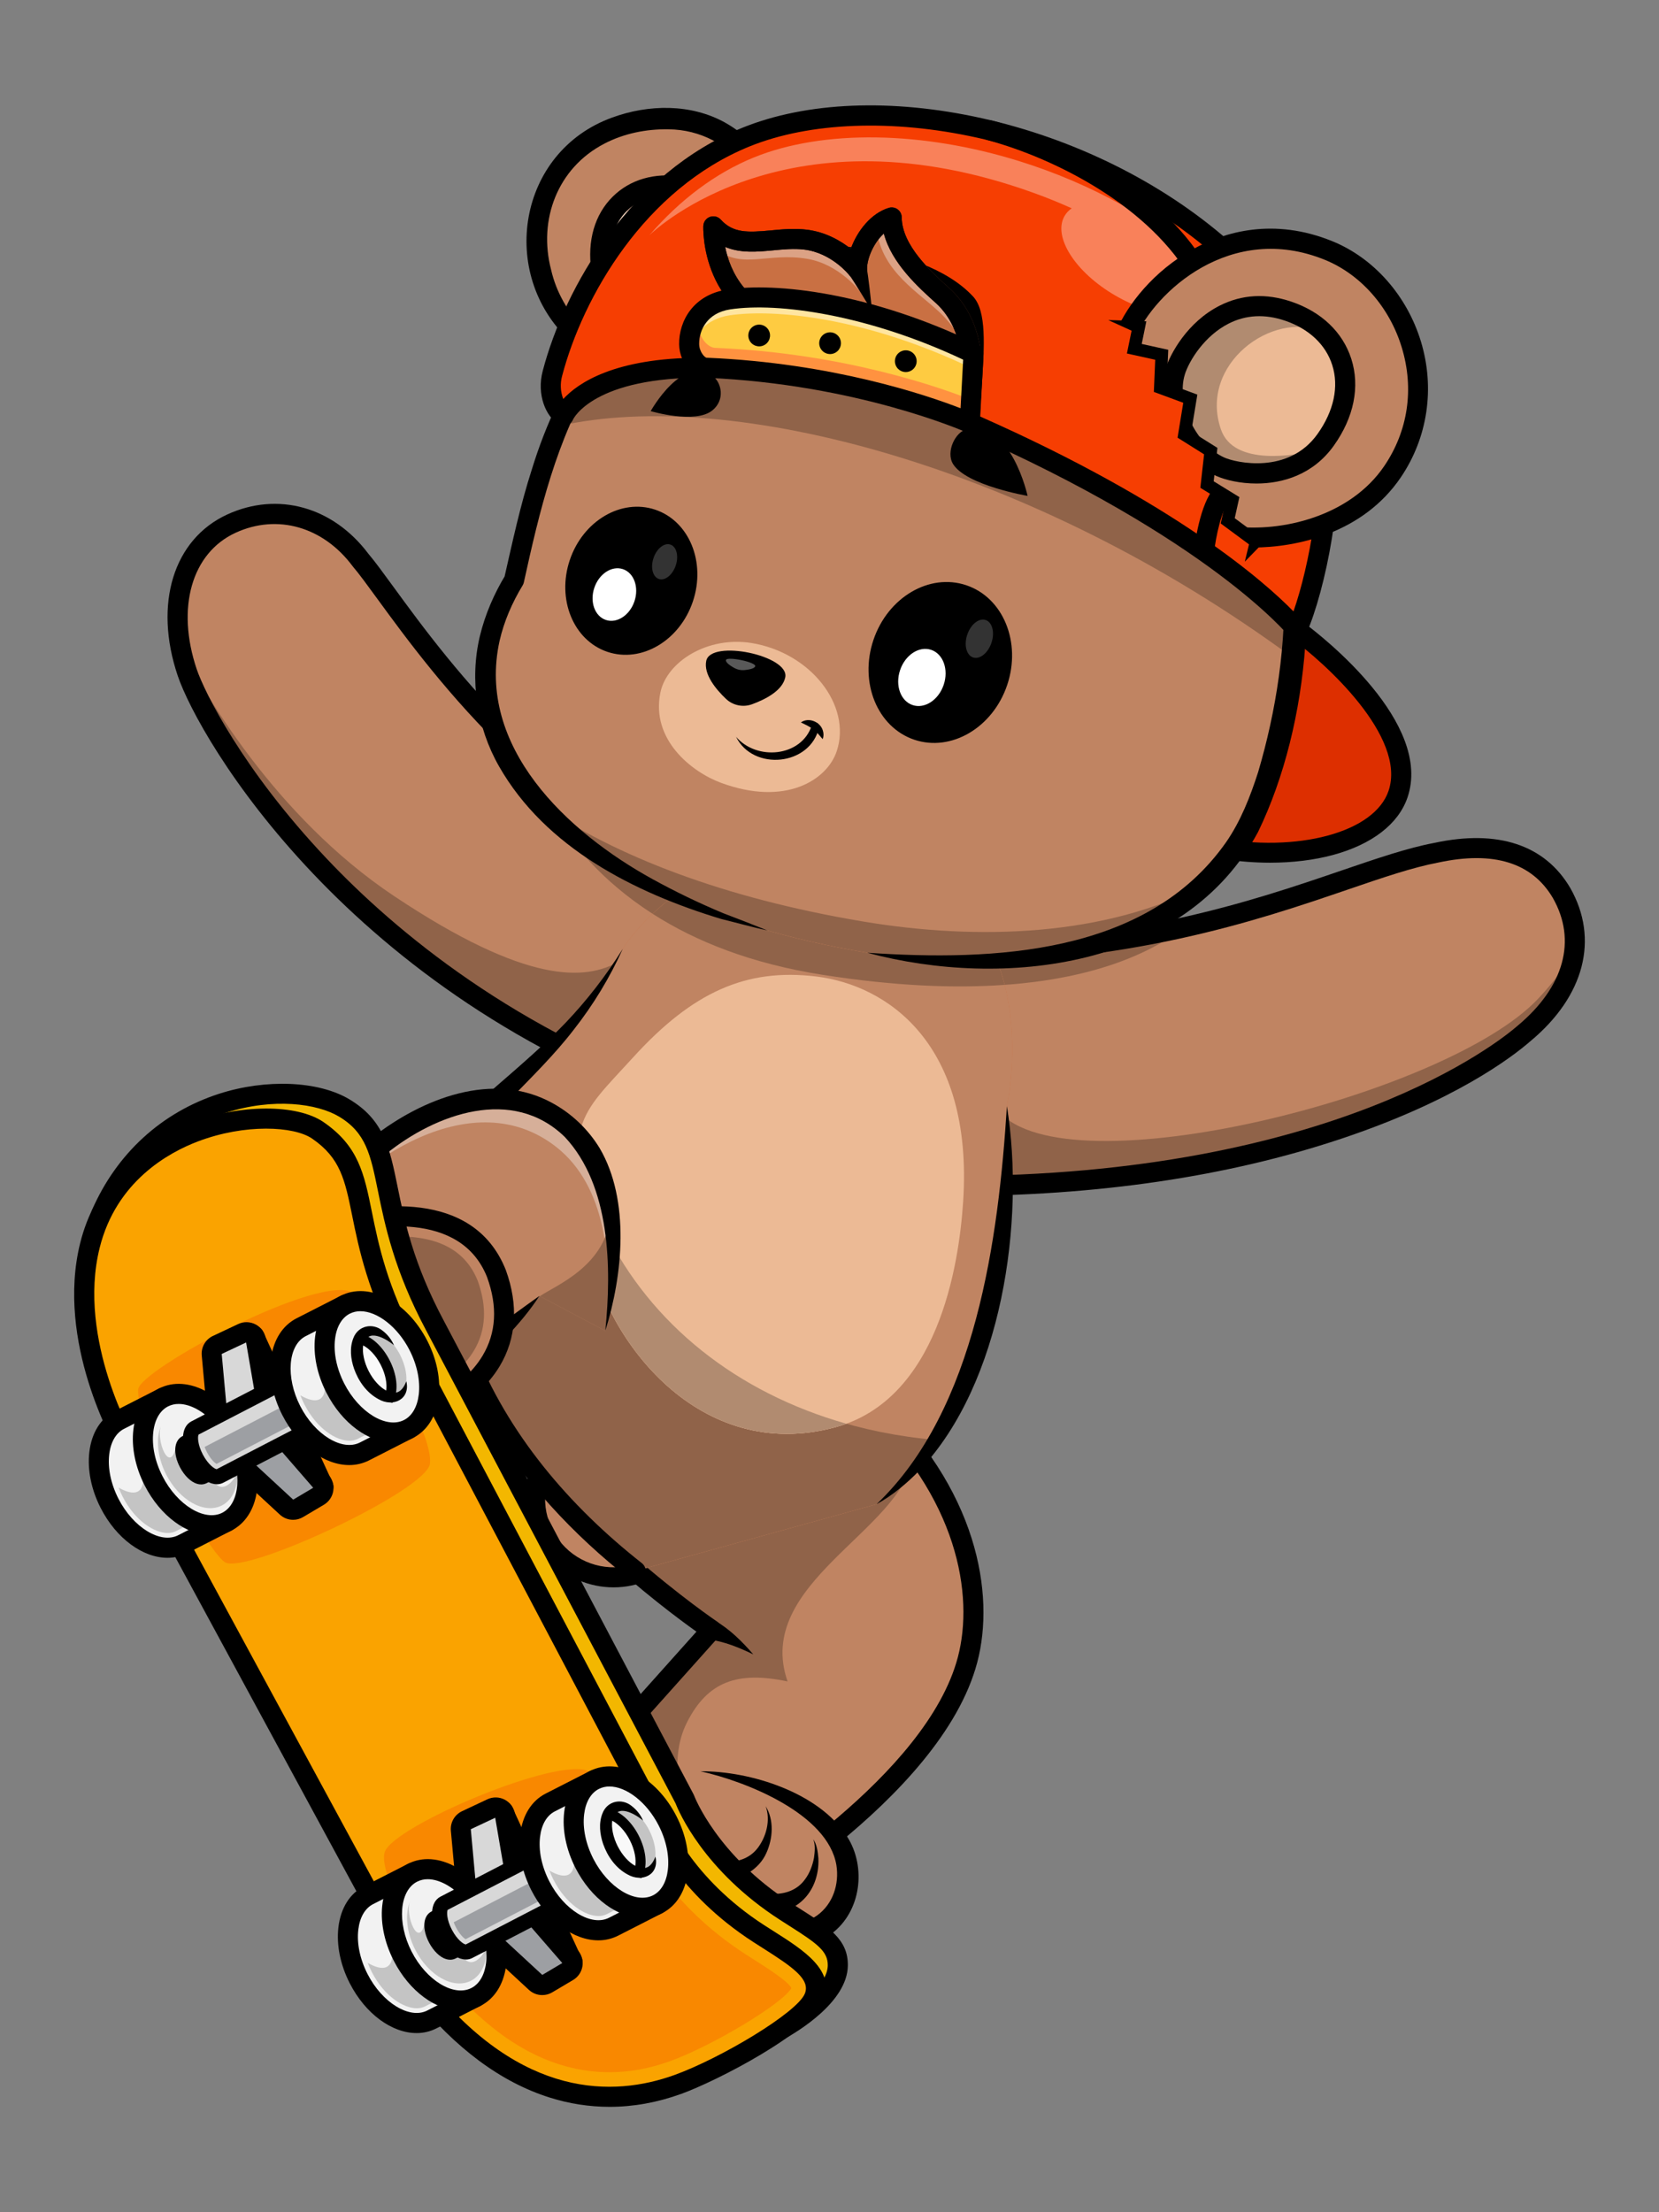 <svg id="ey4pd7aGkm81" xmlns="http://www.w3.org/2000/svg" xmlns:xlink="http://www.w3.org/1999/xlink" viewBox="0 0 2550 3400" shape-rendering="geometricPrecision" text-rendering="geometricPrecision"><rect x="0" y="0" width="2550" height="3400" fill="#808080" stroke="none"/><g transform="translate(-790.511-322.553)"><path d="M1943,1694.7c-349.41-115.7-536.28-438.7-598.26-511.28-54.42-73-134.29-85.6-198.47-56.15-69.29,31.79-104.86,119.64-68,228.8c29.21,86.53,252.37,482.76,776.39,661.33Z" fill="#c97043"/><path d="M1943,1694.68l-88.32,322.7c-48.315-16.435-95.745-35.364-142.1-56.71-422.81-194.74-607.87-526.34-634.3-604.6-4.339-12.786-7.804-25.853-10.37-39.11-17.26-90.74,17.61-161.79,78.41-189.69c64.16-29.44,144-16.84,198.48,56.14c61.92,72.59,248.79,395.53,598.2,511.27Z" fill="#c08462"/><path d="M1943,1694.68l-25.24,92.21c-195.36-68.62-283.28-200.67-322.39-305c90.74,84.68,205.79,165.82,347.63,212.79Z" fill="#906349"/><path d="M2334.74,1836.21c-76.48,5.47-168.8,2-279.62-15.41-109.85-17.19-195.24-51.29-261.55-93.83c50.36-47.54,143.34-107.35,284.71-93.82c167.57,15.99,233.08,110.93,256.46,203.06Z" fill="#b25b36"/><path d="M2611.21,1747.55c-63.43,49.2-182.6,98.22-389.05,90.16l-4.36-48.12c157.94-.08,286.67-18.07,393.41-42.04Z" fill="#b25b36"/><path d="M1712.54,1960.67c-422.81-194.74-607.87-526.34-634.3-604.6-4.339-12.786-7.804-25.853-10.37-39.11c33.33,65.12,143.65,259.47,328.25,382.69c205.49,137.1,294.76,129.62,345.82,100.69c38.11-21.58-2.66,97.37-29.4,160.33Z" fill="#906349"/><path d="M2217.8,1789.59c423.85-.22,637.21-129.45,780.26-156.44c73.85-15.88,150.6-9.77,192.73,61.85c43,75.44,15.58,154.91-57.69,215.85-91,79.22-376.82,235.31-883.19,234.51Z" fill="#c08462"/><path d="M2611.21,1747.55c-63.43,49.2-182.6,98.22-389.05,90.16l-4.36-48.12c157.94-.08,286.67-18.07,393.41-42.04Z" fill="#906349"/><path d="M3210.79,1779.14c-3.54,47.48-31.48,93.33-77.68,131.71-91.05,79.22-376.83,235.31-883.21,234.5l-32.1-355.76c7.32,0,14.57,0,21.73-.16l86.16,241.09c105.11,122.34,689.06-23.89,829.08-173.08c27.55-29.36,45.58-54.83,56.02-78.3Z" fill="#906349"/><circle r="120.65" transform="translate(1733.58 2626.14)" fill="#c08462"/><path d="M1733.57,2762.2c-75,0-136-61-136-136.06s61-136.06,136-136.06s136.06,61,136.06,136.06-61.03,136.06-136.06,136.06Zm0-241.3c-42.566,0-80.94,25.641-97.229,64.966s-7.285,84.591,22.813,114.69s75.364,39.102,114.69,22.813s64.966-54.663,64.966-97.229c-.066-58.095-47.145-105.174-105.24-105.24Z"/><path d="M1854.64,2032.82c-1.701 0-3.39-.28-5-.83-524.95-178.89-753.55-574.77-786-671-37.18-110.2-6.56-209.76,76.2-247.74c77.63-35.61,162.73-11.84,217,60.54c10,11.75,22.64,29.08,38.62,51c85.09,116.58,262.16,359.15,552.39,455.31c8.08,2.679,12.459,11.4,9.78,19.48s-11.4,12.459-19.48,9.78c-299.6-99.26-480.6-347.23-567.59-466.39-15.76-21.6-28.21-38.65-37.49-49.51-.22-.26-.44-.53-.64-.8-45.14-60.56-115.66-80.72-179.68-51.35-67.68,31-91.73,115.39-59.85,209.86c11.64,34.48,70.12,153.88,199.24,290.49c106.71,112.91,291.8,267.22,567.52,361.18c7.12,2.451,11.428,9.687,10.19,17.115s-7.66,12.875-15.19,12.885Z"/><path d="M2253.85,2160.78h-4c-8.511,0-15.41-6.899-15.41-15.41s6.899-15.41,15.41-15.41c1.41.06,2.68,0,4,0c587,0,841.9-207.07,869.1-230.73c71.83-59.76,91.57-131.33,54.4-196.59-31.93-54.29-91.2-72.66-176.09-54.41-39.37,7.43-85.12,23.07-138.11,41.18-142.52,48.72-337.71,115.44-645.38,115.6v0c-8.361-.213-15.027-7.052-15.027-15.415s6.667-15.202,15.027-15.415c302.56-.15,494.95-65.92,635.43-113.94c54.1-18.49,100.83-34.46,142-42.23c97.51-21,169.88,2.93,208.86,69.19c44.73,78.54,21.85,166.51-61.11,235.51-29.47,25.64-117.35,92.06-290.83,150-174.84,58.45-376.12,88.07-598.27,88.07Z"/><path d="M2126.33,2476c148.49,137.58,178.74,293.41,151.35,397.36-55.06,209-392.39,397.37-392.39,397.37l-222.83-195.49l221.6-247.69c0,0-231.31-155.92-334.61-339.33Z" fill="#c97043"/><path d="M2277.7,2873.34c-55.07,209-392.41,397.37-392.41,397.37l-105.38-92.47-117.44-103l221.59-247.72c0,0-231.3-155.89-334.61-339.3L2126.31,2476c24.243,22.347,46.589,46.667,66.81,72.71c90.43,117.21,107.19,238.66,84.58,324.63Z" fill="#c08462"/><path d="M2192.77,2563.24c-14.6,111.24-244.37,192.83-191.69,343.58-77.55-16.37-122.58.48-154.13,61.89-48.27,94,33.26,219.58,33.26,219.58l-100.3-10.05-117.44-103l221.59-247.72c0,0-231.3-155.89-334.61-339.3L2126.31,2476c24.243,22.347,46.589,46.667,66.81,72.71.386,4.842.268,9.712-.35,14.53Z" fill="#906349"/><path d="M1885.3,3286.14c-3.742-.002-7.356-1.363-10.17-3.83L1652.3,3086.82c-3.077-2.714-4.944-6.544-5.188-10.64s1.155-8.12,3.888-11.18l210-234.73c-53-37.71-234.85-174.49-324.94-334.45l26.85-15.13c100.27,178,327.51,332.57,329.8,334.11c3.691,2.493,6.123,6.46,6.671,10.88s-.841,8.861-3.811,12.18l-211.21,236.09l202.8,177.93c54.36-32.1,327.94-201.39,375.65-382.41c25.18-95.6-.19-246.18-146.93-382.14l21-22.6c156.75,145.22,183.25,308.35,155.78,412.59-56.08,212.85-385.76,399.08-399.77,406.9-2.325,1.278-4.938,1.939-7.59,1.92Z"/><path d="M2338.21,2022.7c8.67,118.49-8.67,471.82-200.36,611.69L1767.43,2737c-315.81-248.29-324.49-538.78-285-627.59c50.51-113.67,168.67-148.3,265.32-328.48c0,0,102.09-169.6,330.55-147.77c339.86,32.47,259.91,389.54,259.91,389.54Z" fill="#c97043"/><path d="M2338.23,2022.72c7.05,96.13-3.05,347-109.58,512.85-24.7,38.53-54.64,72.48-90.78,98.83L1767.43,2737c-315.81-248.29-324.48-538.82-285-627.6c14.76-33.17,35.25-59.6,59.3-84.88c58.33-61.38,137.56-116,206-243.6c0,0,102.07-169.61,330.52-147.76c339.93,32.45,259.98,389.56,259.98,389.56Z" fill="#c08462"/><path d="M2228.65,2535.57c-24.7,38.53-54.64,72.48-90.78,98.83L1767.43,2737c-315.81-248.29-324.48-538.82-285-627.6c14.76-33.17,35.25-59.6,59.3-84.88c54.06,15.91,118.41,65.23,178.4,188.73c88.6,182.38,277.4,302.17,508.52,322.32Z" fill="#906349"/><path d="M2091.4,2510.68c-5.44,2-11,3.81-16.76,5.36-208.42,56.48-351.95-132.44-378.88-272.61-8-41.66-13.37-74.79-16.11-102c15.046,23.017,28.562,46.999,40.46,71.79c70.32,144.72,203.71,250.07,371.29,297.46Z" fill="#e0b299"/><path d="M2334.74,1836.21c-76.48,5.47-168.8,2-279.62-15.41-109.85-17.19-195.24-51.29-261.55-93.83c50.36-47.54,143.34-107.35,284.71-93.82c167.57,15.99,233.08,110.93,256.46,203.06Z" fill="#906349"/><path d="M2074.64,2516.05c-208.44,56.46-352-132.44-378.89-272.62-38.3-199.43-16.52-203,68-295.86c91.19-100.19,173.57-137.28,281.06-124.27c108.75,13.17,241.92,102.43,226.16,345.48-6.48,100.14-39.21,304.71-196.33,347.27Z" fill="#ecba95"/><path d="M2091.4,2510.68c-5.44,2-11,3.81-16.76,5.36-208.42,56.48-351.95-132.44-378.88-272.61-8-41.66-13.37-74.79-16.11-102c15.046,23.017,28.562,46.999,40.46,71.79c70.32,144.72,203.71,250.07,371.29,297.46Z" fill="#b18b70"/><path d="M1757.91,2749.11c-171.1-133.83-314.37-336.24-306.81-562.14c1.61-31,7.05-64.3,21.6-93.29c18.76-39.72,48.85-74.19,81.51-102.3c31.61-27.32,77.33-67.12,105.79-97.05c33.021-34.722,62.413-72.722,87.72-113.41-19.982,44.272-45.256,85.96-75.27,124.15-29.73,38.71-65,73-98,107.19-29.83,32-59.46,63-77.59,102.73-32.46,84.25-9.58,196.62,22.1,278.75c51.73,132.5,146.72,243.62,258,331.14c15.48,12.58-2.37,36.56-19,24.23Z"/><path d="M2338.21,2022.7c28.43,176.69-7.36,425.43-134.07,559.41-19.76,20.39-41.73,38.71-66.29,52.28c153.16-145.7,187.5-409.34,200.36-611.69Z"/><path d="M1867.2,3044.89c55.24,3.92,195.36,44.94,221.81,129.36c22.51,71.82-32.49,168.42-199.88,112.84Z" fill="#c08462"/><path d="M1867.2,3044.89c76.77-.6,182.73,32.84,225.67,100.8c29.46,46.39,21.33,114.55-24,148.64-53.63,40.47-126.75,29.06-184.63,7.39-18.12-7.37-9.12-34.22,9.71-29.26c49.66,13,108.64,25.12,153.07-6.43c23.71-17.35,33.76-47.75,29.08-77-13.28-78.77-138.62-128.57-208.94-144.18Z"/><path d="M2040.56,3149.31c5.63,8.35,6.94,19.07,7.85,28.93c1.37,26.1-8.12,53.52-30.13,70-10.74,8.05-23.39,12.61-36.16,15.68l-3.23-30.65c19.36.42,37.74-6.27,49.35-22.82c6.77-9.09,11.19-20.86,13.43-32.58c1.27-9.42,2.38-19.4-1.11-28.56Z"/><path d="M1967.35,3098.48c13.15,21.27,11.33,49.5,1,72.22-11.21,25.29-39,40.51-65.78,44l-1.35-30.8c20.54,1.49,40.92-4,54-21.2s20-42.77,12.17-64.2Z"/><path d="M1732,2291.54c-3.43,44.64-11.12,76.42-11.12,76.42l-101.3-53.69c0,0-95.6,101.79-193,149.89-27.41,13.54-54.93,22.81-80.53,24.39-94.13,5.85-128.36-160.74-103-236.82c43-129,265.44-321.23,414.35-203.69c74,58.47,80.29,168.96,74.6,243.5Z" fill="#c08462"/><g opacity="0.35"><path d="M1732,2291.55c-3.42,44.62-11.13,76.41-11.13,76.41l-.31-.15c1.12-8.83,2.12-18.58,2.93-29c5.93-77.49-.62-192.39-77.64-253.19-126.42-99.79-303.78,15.14-389,133.67c64.74-125.69,263.64-279.2,400.42-171.24c74.13,58.47,80.41,168.95,74.73,243.5Z" fill="#fff"/></g><path d="M1616.27,2317.71c-.81.85-1.78,1.85-2.89,3c.828-1.122,1.799-2.131,2.89-3Z" fill="#b25b36"/><path d="M1732,2291.55c-3.42,44.62-11.13,76.41-11.13,76.41l-100.57-53.29c25.51-17.26,103.11-47,108.78-127c5.55,36.64,5.25,73.33,2.92,103.88Z" fill="#906349"/><path d="M1720.89,2368c10-97.21,7.77-223.13-62.12-297.92-80.32-78.44-198.22-36-275.18,26.19-53.9,43.53-111,107-127.8,175.32-11,58.59,4.78,158.65,58.14,192.65c42.3,24.47,117.51-18.85,155.21-42.74c50.79-33,99-70.88,150.44-107.17-52.8,81.61-180.31,189.69-281.51,191.39-102.61-5.73-132.43-159.4-116.45-241c18.16-77.25,81.2-146.38,141.8-194.36c75.51-59,184.72-102.92,276.1-52.5c29.879,16.326,54.943,40.217,72.68,69.28c47.16,80.31,35.5,195.55,8.69,280.83Z"/><path d="M1300.13,2206.19c73.69-19.69,209.67-36.28,253.49,73.82c49,134.57-65,214.51-170.24,229.1-122.52,16.98-129.38-290.58-83.25-302.92Z" fill="#c08462"/><path d="M1373.76,2479c-15.94,0-30.24-12.47-42.49-37.07-15.12-30.38-25-77.13-26.45-125.07-1.35-45,5.07-72.84,9.39-82.44c22.52-5.66,54.19-11.69,86.92-11.69c64.74,0,105.2,22.34,123.68,68.3c14.63,40.49,12.64,76.64-5.91,107.45-24.62,40.89-78.17,71.6-139.75,80.14-1.786.247-3.587.374-5.39.38Z" fill="#906349"/><path d="M1373.65,2525.2c-50.91,0-89.42-47.58-106.66-132.86-15.48-76.55-11.87-190.07,29.16-201v0c64.89-17.35,221.26-44,271.79,83c19.7,54.09,16.38,105.12-9.43,148-37.83,62.83-114.17,93.93-173,102.08-3.931.534-7.893.794-11.86.78Zm-69-304.25c-15.72,11.52-27.14,125.13,5.34,210.52c17.33,45.55,41.29,66.54,71.31,62.37c51.78-7.18,118.6-33.92,150.84-87.44c21.13-35.11,23.5-75.86,7-121.11C1498,2182,1361.85,2205.72,1304.62,2221Zm.23-.16"/><path d="M945.92,2188.76c-37.24,149.39,79.34,321.54,79.34,321.54L1478.75,3347c132.41,164.49,396.24,157.82,507.63,97.19c45.88-25,91.3-63.69,91.88-100.66.54-35-29.61-50.42-80.83-83.46-119.82-77.3-154.45-172.29-154.45-172.29L1459.16,2360c-102.16-191.44-49.76-280.95-139.62-334.64-80.12-47.85-291.06-26.77-373.62,163.4Z" fill="#f3b700"/><path d="M1801.82,3498.94c-21.11.006-42.203-1.219-63.17-3.67-114.15-13.39-210.71-62.63-271.91-138.65-.582-.726-1.097-1.502-1.54-2.32l-453.14-836c-9.13-13.68-118.76-182.14-81.06-333.3.202-.826.477-1.632.82-2.41c37.76-87,107.18-150.55,195.45-179c72.31-23.26,152.77-19.86,200.2,8.48c53.27,31.83,62.06,75,74.24,134.82c10.64,52.3,23.9,117.38,71.08,205.8l383.85,727.77c.325.619.605,1.261.84,1.92.33.86,34.81,91.37,148.33,164.61q7.38,4.75,14.16,9.06c44.78,28.54,74.36,47.39,73.73,87.59-.86,55.75-76.7,101.32-99.92,114-48.96,26.67-118.91,41.3-191.96,41.3Zm-310.2-160.58c56.15,69.09,145.09,113.91,250.62,126.3c87.07,10.21,180-3.16,236.77-34c50.53-27.51,83.44-61.8,83.84-87.37.34-22.1-16.92-34-59.48-61.12-4.56-2.91-9.33-5.94-14.3-9.15-117.34-75.71-155.72-167.39-160.17-178.88l-383.37-726.87c-49.26-92.32-63.6-162.71-74.06-214.1-11.38-55.91-18.25-89.66-59.84-114.5-33.51-20-100.61-29.54-174.94-5.6-79.32,25.52-141.82,82.57-176.11,160.7C926.42,2334.3,1036.9,2500,1038,2501.66c.286.419.55.853.79,1.3Z"/><path d="M928.75,2236.62c-37.24,149.39,56.09,308.16,56.09,308.16l453.49,836.65c132.41,164.49,274.5,187.79,393.82,144.83c62.66-22.56,194.58-95.4,209.88-134.19c15.18-38.49-33.8-64.53-85-97.57-119.82-77.3-154.45-172.29-154.45-172.29L1418.75,2394.5c-102.17-191.44-47.49-271.27-139.63-334.64-63.24-43.49-301.98-17.39-350.37,176.76Z" fill="#faa300"/><path d="M2006.94,3378.17c-13.76,24-121.54,88.86-187.55,112.61-30.65,11-61.64,16.62-92.07,16.62-91.53,0-178.16-49.46-257.52-147c0,0-102.12-152.32-87.7-192s265.92-147.12,313.78-123.54c23.22,11.43,72.35,93.06,72.35,93.06c7.2,17.76,49.53,111.59,168.36,188.24q7.41,4.74,14.7,9.38c19.23,12.25,51.05,32.46,55.65,42.63Z" fill="#f98800"/><path d="M1136,2723.43c-29.82-20.72-118.31-197.18-118.31-197.18l-.34-.56c-.39-.71-14.7-39.59-14.53-67.5.19-29.47,282.39-181.91,331.91-148.1c21.17,14.45,18.07,40.86,50.75,102.16c0,0,70.68,118.47,65.92,159.75s-285.6,172.14-315.4,151.43Z" fill="#f98800"/><path d="M1727.43,3560.6c-31.178-.034-62.166-4.84-91.89-14.25-74.79-23.46-145.18-75.7-209.22-155.26-.584-.724-1.099-1.501-1.54-2.32L971.41,2552.35c-5.57-9.55-95.56-167.21-57.62-319.46v0c21.39-85.81,81.81-151.48,170.12-184.93c75.4-28.56,163.08-28.91,203.95-.8c53.78,37,62.36,79.27,74.22,137.8c10.29,50.75,23.11,113.92,70.26,202.29L1816.19,3115c.326.617.61,1.255.85,1.91.32.87,34.8,91.38,148.33,164.62c4.84,3.12,9.66,6.18,14.41,9.19c46.7,29.65,95,60.31,76.58,107-19.16,48.59-164,123.24-219,143.05-36.72,13.23-73.47,19.83-109.93,19.83Zm-276.22-187.75c141.87,175.49,282.59,172.44,375.72,138.91c71.24-25.65,189.22-96.08,200.76-125.35c8.62-21.87-18.87-40.71-64.43-69.64-4.82-3.05-9.7-6.16-14.6-9.32-117.35-75.7-155.72-167.38-160.18-178.89l-383.37-726.87c-49.24-92.27-63.11-160.67-73.24-210.61-11.2-55.24-18-88.59-61.48-118.52-28.08-19.31-103.18-23.19-175.56,4.23-45.51,17.23-125.66,61.41-151.13,163.56v0C908.39,2382,997.23,2535.43,998.13,2537c.09.15.18.31.26.47Z"/><polyline points="1135.99,2437.84 1181.01,2375.77 1287.62,2607.44 1237.77,2613.28" fill="#ccc"/><path d="M1237.75,2628.69c-8.079-.123-14.691-6.464-15.151-14.531s5.389-15.119,13.401-16.159l28.76-3.37L1178,2406.14l-29.56,40.74c-3.231,4.466-8.6,6.868-14.083,6.303s-10.248-4.014-12.5-9.045-1.648-10.882,1.583-15.348l45-62.07c3.216-4.429,8.538-6.822,13.985-6.287s10.202,3.917,12.495,8.887L1301.62,2601c2.064,4.483,1.856,9.684-.561,13.988s-6.747,7.19-11.649,7.762l-49.85,5.83c-.6.076-1.205.113-1.81.11Z"/><path d="M1041.8,2470.34l97.4,190.91-67.7,34.54c-35.31,18-85.75-10.11-112.65-62.83s-20.07-110.06,15.25-128.08Z" fill="#f2f2f2"/><path d="M1048.2,2678.62c-19.58,0-49.59-17.5-69.2-55.94-22.64-44.38-15.34-87.08,5.38-97.65l47.55-24.26l76.84,150.61-47.54,24.26c-4.044,2.017-8.511,3.039-13.03,2.98Z" fill="#f2f2f2"/><path d="M1108.76,2651.38l-47.54,24.27c-4.036,2.013-8.491,3.041-13,3-19.61,0-49.61-17.53-69.22-55.94-2.298-4.498-4.347-9.118-6.14-13.84c42.33,24.09,37.81-16.4,37.81-16.4L1042,2520.6Z" fill="#c4c4c4"/><path d="M1047.93,2716.76c-37.51,0-78.46-29.08-102.81-76.79-14.38-28.19-20.51-58.69-17.28-85.88c3.51-29.46,17.45-51.81,39.26-62.94l67.7-34.54c7.581-3.862,16.857-.855,20.73,6.72l97.4,190.91c3.863,7.584.857,16.863-6.72,20.74l-67.7,34.54c-9.472,4.812-19.956,7.294-30.58,7.24Zm-12.86-225.69l-54,27.54c-12.35,6.31-20.4,20.2-22.65,39.12-2.52,21.19,2.5,45.42,14.13,68.23c22.61,44.3,64.68,70,91.92,56.1l54-27.53Z"/><ellipse rx="71.79" ry="107.16" transform="matrix(.891-.454 0.454 0.891 1090.45 2565.85)" fill="#f2f2f2"/><ellipse rx="54.59" ry="81.49" transform="matrix(.891-.454 0.454 0.891 1094.44 2563.82)" fill="#f2f2f2"/><path d="M1131.53,2636.33c-26.88,13.73-65.22-7.69-85.69-47.76-13.76-27-15.91-55.64-7.57-75.62-9.26,21.43,13.78,79.18,23.12,31c20.43,40.11,25.3,49.82,52.14,36.13c8.57,51.91,41.45,18.09,41.83,1c1.88,24.92-6.36,46.36-23.83,55.25Z" fill="#c4c4c4"/><path d="M1115.62,2682.22c-37.51,0-78.46-29.08-102.8-76.8-14.38-28.18-20.51-58.68-17.28-85.87c3.5-29.46,17.45-51.81,39.26-62.94s48.08-9.3,74,5.16c23.92,13.33,45,36.21,59.39,64.39v0c31.24,61.22,21.59,126.59-22,148.82-9.47,4.808-19.949,7.29-30.57,7.24Zm-50.45-201.92c-5.679-.064-11.291,1.228-16.37,3.77-12.35,6.31-20.4,20.2-22.65,39.12-2.52,21.19,2.5,45.42,14.13,68.23c22.6,44.3,64.67,70,91.92,56.1s31.12-63.05,8.51-107.34v0c-11.63-22.81-28.3-41.1-46.94-51.49-9.99-5.58-19.77-8.39-28.6-8.39Z"/><path d="M1115.89,2404.31l10.29,112.63l27.91,50.9l77,71.27c4.758,4.395,11.838,5.143,17.41,1.84l32.06-19c3.727-2.213,6.279-5.966,6.968-10.245s-.555-8.643-3.398-11.915l-59.45-68.52-24.4-52.71-16.5-96.31c-.772-4.502-3.602-8.386-7.652-10.499s-8.854-2.214-12.988-.271l-38.94,18.31c-5.537,2.623-8.854,8.417-8.31,14.52Z" transform="translate(0 0)" fill="#d8d8d8"/><path d="M1280.59,2621.9l-32,19c-5.568,3.316-12.653,2.58-17.42-1.81l-77.05-71.28-12.14-22.13-15.76-28.77-10.29-112.64c-.559-6.13,2.79-11.951,8.37-14.55l38.9-18.33c4.14-1.942,8.949-1.839,13.002.278s6.886,6.005,7.658,10.512l16.51,96.32l14.33,30.95l10.06,21.75l59.46,68.5c2.853,3.281,4.097,7.661,3.396,11.952s-3.276,8.047-7.026,10.248Z" fill="#d8d8d8"/><path d="M1280.59,2621.9l-32,19c-5.568,3.316-12.653,2.58-17.42-1.81l-77.05-71.28-12.14-22.13l72.72-36.23l10.06,21.75l59.46,68.5c2.853,3.281,4.097,7.661,3.396,11.952s-3.276,8.047-7.026,10.248Z" fill="#9d9fa3"/><path d="M1241.12,2658.37c-7.574.018-14.877-2.821-20.45-7.95l-77.05-71.27c-1.205-1.129-2.218-2.446-3-3.9l-27.91-50.9c-1.014-1.854-1.636-3.896-1.83-6l-10.28-112.62c-1.133-12.585,5.713-24.538,17.14-29.93l38.93-18.31c8.482-3.985,18.339-3.777,26.646.561s14.109,12.31,15.684,21.549l16.16,94.3l22.62,48.87l58,66.87c5.829,6.727,8.377,15.69,6.958,24.477s-6.658,16.493-14.308,21.043l-32.06,19c-4.614,2.746-9.881,4.2-15.25,4.21Zm-74.72-100.14l74.77,69.17l30.75-18.27-58.84-67.81c-.952-1.09-1.74-2.313-2.34-3.63l-24.4-52.7c-.572-1.231-.979-2.532-1.21-3.87l-16.33-95.31-37.51,17.65l10,108.89Z"/><path d="M1077.47,2572.44c-7.48-14.18-8.15-28.59-1.55-32.14l252-130.6l27,51.32L1103,2591.63c-6.65,3.6-18.06-5-25.53-19.19Z" fill="#d8d8d8"/><path d="M1099.67,2604c-2.181-.015-4.348-.352-6.43-1-9.49-2.89-19.21-12.31-26-25.2-10.94-20.76-9.59-40.82,3.2-47.71l252.15-130.69c5.644-2.914,12.582-.736,15.55,4.88l27,51.33c1.432,2.725,1.719,5.908.797,8.845s-2.975,5.386-5.707,6.805l-251.9,130.64c-2.67,1.403-5.644,2.124-8.66,2.1Zm-2-22.63l-.15.07Zm2.36-.47v0Zm-17-31.27c-.31,2.56.26,9,4.69,17.4s9.29,12.38,11.51,13.54l240.1-124.47-16.33-30.86Z"/><path d="M1092.07,2563.47c-10.71-20.32-11.67-41-2.22-46l190.2-98.58l37.82,74L1128.65,2591c-9.54,5.11-25.88-7.22-36.58-27.53Z" fill="#d8d8d8"/><path d="M1092.07,2563.47c-10.71-20.32-11.67-41-2.22-46l190.2-98.58l37.82,74L1128.65,2591c-9.54,5.11-25.88-7.22-36.58-27.53Z" fill="#d8d8d8"/><path d="M1292.54,2484.75l-169.3,87.76c-3.24-2.07-9.2-7.73-14.52-17.83-1.411-2.683-2.644-5.455-3.69-8.3l168.7-87.46-6.29-12.32l4.45-2.3Z" fill="#9d9fa3"/><path d="M1123.87,2603.7c-2.632-.018-5.247-.425-7.76-1.21-12.33-3.75-25.15-16.32-34.27-33.63-14.33-27.21-13.27-53.11,2.54-61.61l190.36-98.66c2.732-1.413,5.914-1.679,8.843-.741s5.364,3.004,6.767,5.741l37.81,74c2.893,5.667.657,12.607-5,15.52L1134,2601.22c-3.116,1.662-6.599,2.514-10.13,2.48Zm-.65-22.95h-.07Zm-27.48-53.35c-1.52,2.73-1.75,14.93,6.55,30.68s18.21,22.26,21.29,22.48l178.77-92.67-27.3-53.43Z"/><path d="M1321.12,2327.82l97.41,190.91-67.7,34.54c-35.32,18-85.75-10.11-112.65-62.83s-20.07-110.06,15.24-128.08Z" fill="#f2f2f2"/><path d="M1388,2475.41c-32.76-2.23-53.52-36.61-56.53-66.42-1.45-7.11,2.2-39.35,14.93-32.56c1.744,1.193,2.708,3.235,2.52,5.34-1.76,23.93,10.53,47.75,24.61,66.47c5.16,6.47,10.82,12.16,17.65,16.35c5,2.91,2.48,11.06-3.18,10.82Z"/><path d="M1388.09,2509.6l-47.54,24.28c-4.036,2.011-8.491,3.039-13,3-19.6,0-49.61-17.53-69.21-56-2.303-4.493-4.356-9.11-6.15-13.83c42.34,24.09,37.81-16.4,37.81-16.4l31.37-71.86Z" fill="#c4c4c4"/><path d="M1327.25,2574.24c-37.5,0-78.46-29.08-102.8-76.79-31.24-61.23-21.58-126.6,22-148.82l67.7-34.54c7.58-3.868,16.861-.86,20.73,6.72l97.41,190.91c3.862,7.586.85,16.867-6.73,20.74L1357.84,2567c-9.476,4.811-19.963,7.293-30.59,7.24Zm-12.85-225.69l-54,27.54c-27.22,13.89-31.12,63-8.52,107.35s64.66,70,91.92,56.1l54-27.53Z"/><ellipse rx="71.79" ry="107.16" transform="matrix(.891-.454 0.454 0.891 1369.78 2423.35)" fill="#f2f2f2"/><path d="M1394.94,2539.7c-37.5,0-78.45-29.08-102.79-76.8-14.38-28.18-20.52-58.68-17.29-85.87c3.51-29.46,17.46-51.81,39.26-62.94c43.54-22.22,102.14,8.33,133.38,69.55c14.38,28.19,20.52,58.69,17.29,85.89-3.51,29.45-17.46,51.8-39.26,62.93-9.475,4.813-19.962,7.296-30.59,7.24Zm-50.45-201.93c-5.677-.061-11.286,1.235-16.36,3.78-12.36,6.31-20.4,20.2-22.66,39.12-2.52,21.19,2.5,45.42,14.14,68.23c22.6,44.3,64.68,70,91.91,56.1c12.36-6.3,20.4-20.2,22.66-39.12c2.51-21.19-2.5-45.42-14.14-68.22-18.43-36.13-49.83-59.89-75.55-59.89Z"/><path d="M1414.26,2451.35c.2-.93.37-1.88.5-2.87c0-.33.08-.68.12-1c.07-.65.17-1.29.22-2v-.13c.79-11.71-2.32-26.14-9.54-40.28-2.653-5.209-5.78-10.163-9.34-14.8l-.05-.13c-2.774-3.591-5.852-6.937-9.2-10l-.33-.3c-1.08-1-2.16-1.89-3.25-2.74l-.15-.13c-2.207-1.738-4.548-3.3-7-4.67l-.26-.14c-1-.56-2.06-1.06-3.09-1.51l-.6-.25c-1-.41-1.94-.77-2.91-1.07l-.46-.16c-2.118-.647-4.308-1.03-6.52-1.14h-.65c-.791-.012-1.583.021-2.37.1l-.86.11c-.729.105-1.45.255-2.16.45-.25.07-.52.12-.77.2-.933.294-1.842.658-2.72,1.09v0c-.864.452-1.69.974-2.47,1.56-.22.16-.42.34-.62.51-.574.459-1.118.953-1.63,1.48-.2.2-.4.41-.59.63-.558.58-1.079,1.195-1.56,1.84-.12.17-.26.34-.38.52-1.211,1.854-2.186,3.853-2.9,5.95l-.15.46c-.32,1-.6,2-.84,3c0,.21-.1.42-.14.63-.24,1.1-.44,2.23-.59,3.39c0,.1,0,.2,0,.29-.335,2.8-.446,5.622-.33,8.44-.005.063-.005.127,0,.19.05,1.39.16,2.8.31,4.24c0,.15,0,.29,0,.44.513,4.514,1.42,8.974,2.71,13.33l.07.11c1.663,5.605,3.839,11.045,6.5,16.25c7.21,14.14,17.07,25.13,27,31.37l.09.11c.57.36,1.15.66,1.72,1l.9.5c.87.47,1.75.89,2.62,1.28.31.14.61.29.92.42.86.36,1.72.67,2.57,1c.31.1.62.22.92.31.85.25,1.69.44,2.52.61.3.06.61.14.91.19.818.131,1.643.217,2.47.26.28,0,.58.07.87.08.811.009,1.623-.028,2.43-.11.26,0,.53,0,.79,0c.844-.117,1.679-.291,2.5-.52.19-.05.39-.07.58-.13.999-.3,1.97-.688,2.9-1.16v0c.927-.479,1.81-1.038,2.64-1.67.16-.12.29-.27.45-.39.668-.531,1.299-1.105,1.89-1.72.17-.19.32-.41.5-.6.538-.612,1.042-1.253,1.51-1.92.16-.23.3-.5.45-.74.44-.7.86-1.4,1.24-2.15.13-.28.24-.57.37-.86.36-.77.69-1.56,1-2.39.1-.3.19-.62.29-.93.27-.86.53-1.73.74-2.64.09-.44.14-.76.21-1.09Z" fill="#c4c4c4"/><path d="M1415.1,2445.48c6.33,27.74-20.39,40.42-42.88,27.42-18.29-9.83-30.79-27.69-37.57-46.92-5-14.69-7.09-31.68-1-46.92c7.24-19.13,29.56-23.86,44.88-11.37c7.676,5.864,13.728,13.592,17.58,22.45-15.75-13.28-47.07-28.11-45,5.66-1,26.79,44.28,100.73,64,49.68Z"/><path d="M1382.57,2416.77c10.15,19.88,12.24,40.4,6.65,53-13.47-2.86-28.82-16.61-39-36.49s-12.25-40.36-6.67-53c13.5,2.87,28.88,16.61,39.02,36.49Z" fill="#f9f9f9"/><path d="M1393.73,2478.59l-6.11-1.3c-16.3-3.46-33.24-19-44.23-40.53s-13.6-44.34-6.86-59.59l2.53-5.72l6.12,1.3c16.31,3.47,33.27,19,44.26,40.52v0c11,21.52,13.59,44.36,6.83,59.61Zm-45-88.24c-1.62,10.87,1.42,25.69,8.42,39.41s17.22,24.9,27,29.95c1.44-9.76-.52-24.06-8.37-39.44s-18.33-25.36-27.08-29.92Z"/><polyline points="1518.84,3168.3 1563.86,3106.23 1670.47,3337.91 1620.63,3343.74" fill="#ccc"/><path d="M1620.61,3359.15c-8.175.015-14.939-6.357-15.412-14.519s5.51-15.272,13.632-16.201l28.77-3.37-86.73-188.46-29.56,40.75c-3.233,4.466-8.603,6.867-14.088,6.3s-10.249-4.017-12.5-9.05-1.646-10.884,1.588-15.35l45-62.07c3.213-4.43,8.534-6.823,13.98-6.288s10.2,3.918,12.49,8.888l106.61,231.68c2.068,4.481,1.863,9.683-.551,13.987s-6.746,7.191-11.649,7.763l-49.85,5.84c-.574.065-1.152.098-1.73.1Z"/><path d="M1424.65,3200.8l97.41,190.91-67.7,34.54c-35.32,18-85.75-10.11-112.65-62.83s-20.07-110.06,15.24-128.08Z" fill="#f2f2f2"/><path d="M1431.06,3409.08c-19.58,0-49.59-17.5-69.2-55.94-22.64-44.37-15.34-87.08,5.37-97.65l47.55-24.26l76.85,150.62-47.55,24.25c-4.041,2.016-8.505,3.038-13.02,2.98Z" fill="#f2f2f2"/><path d="M1491.62,3381.84l-47.54,24.28c-4.036,2.011-8.491,3.039-13,3-19.6,0-49.61-17.53-69.21-55.95-2.301-4.494-4.354-9.111-6.15-13.83c42.34,24.08,37.81-16.4,37.81-16.4l31.37-71.86Z" fill="#c4c4c4"/><path d="M1430.78,3447.22c-37.51,0-78.46-29.08-102.8-76.79-14.38-28.19-20.52-58.69-17.29-85.88c3.51-29.46,17.46-51.81,39.26-62.93l67.7-34.55c7.583-3.861,16.861-.849,20.73,6.73l97.41,190.91c1.857,3.641,2.191,7.871.929,11.759s-4.017,7.115-7.659,8.971l-67.7,34.54c-9.47,4.817-19.955,7.299-30.58,7.24Zm-12.85-225.68l-54,27.54c-12.36,6.3-20.4,20.19-22.66,39.11-2.52,21.19,2.5,45.42,14.14,68.23c22.6,44.31,64.73,70,91.91,56.1l54-27.53Z" transform="translate(0 0)"/><ellipse rx="71.79" ry="107.16" transform="matrix(.891-.454 0.454 0.891 1473.29 3296.34)" fill="#f2f2f2"/><ellipse rx="54.59" ry="81.49" transform="matrix(.891-.454 0.454 0.891 1477.28 3294.3)" fill="#f2f2f2"/><path d="M1514.39,3366.8c-26.88,13.72-65.22-7.69-85.69-47.77-13.76-27-15.91-55.64-7.58-75.62-9.26,21.43,13.78,79.18,23.12,31c20.43,40.12,25.3,49.82,52.15,36.14c8.57,51.9,41.45,18.08,41.82,1c1.89,24.86-6.41,46.35-23.82,55.25Z" fill="#c4c4c4"/><path d="M1498.48,3412.68c-37.51,0-78.46-29.08-102.81-76.79-31.23-61.23-21.58-126.59,22-148.82c21.81-11.13,48.08-9.3,74,5.16c23.91,13.34,45,36.21,59.39,64.4v0c31.24,61.22,21.58,126.59-22,148.81-9.47,4.817-19.955,7.299-30.58,7.24ZM1448,3210.76c-5.677-.067-11.288,1.23-16.36,3.78-27.23,13.88-31.13,63-8.52,107.34s64.65,70,91.91,56.1s31.12-63,8.52-107.34v0c-11.64-22.81-28.31-41.09-46.94-51.49-9.97-5.57-19.72-8.39-28.61-8.39Z"/><path d="M1498.75,3134.77L1509,3247.41l27.91,50.89l77,71.27c4.752,4.399,11.833,5.148,17.4,1.84l32.06-19c3.729-2.214,6.283-5.967,6.974-10.248s-.552-8.648-3.394-11.922l-59.45-68.52-24.4-52.7-16.5-96.32c-.775-4.503-3.607-8.386-7.658-10.499s-8.856-2.213-12.992-.271l-38.94,18.31c-5.523,2.637-8.819,8.435-8.26,14.53Z" fill="#d8d8d8"/><path d="M1663.45,3352.36l-32,19c-5.567,3.304-12.642,2.569-17.41-1.81l-77.06-71.29-12.14-22.13-15.84-28.72-10.29-112.65c-.553-6.129,2.794-11.947,8.37-14.55l38.91-18.32c4.139-1.941,8.946-1.84,12.999.275s6.886,6,7.661,10.505l16.51,96.32l14.32,31l10.07,21.75l59.45,68.5c2.83,3.268,4.069,7.62,3.384,11.888s-3.224,8.014-6.934,10.232Z" fill="#d8d8d8"/><path d="M1663.45,3352.36l-32,19c-5.567,3.304-12.642,2.569-17.41-1.81l-77.06-71.29-12.14-22.13l72.72-36.23l10.07,21.75l59.45,68.5c2.856,3.281,4.103,7.664,3.401,11.958s-3.279,8.051-7.031,10.252Z" fill="#9d9fa3"/><path d="M1624,3388.83c-7.574.018-14.877-2.821-20.45-7.95l-77-71.26c-1.2-1.133-2.213-2.449-3-3.9l-27.91-50.9c-1.017-1.853-1.64-3.895-1.83-6l-10.29-112.63c-1.116-12.578,5.719-24.521,17.13-29.93l38.94-18.3c8.49-4.013,18.37-3.819,26.696.525s14.138,12.336,15.704,21.595l16.15,94.29l22.63,48.87l58,66.87c5.85,6.718,8.411,15.688,6.991,24.482s-6.674,16.502-14.341,21.038l-32.06,19c-4.644,2.768-9.954,4.22-15.36,4.2Zm-74.73-100.13l74.78,69.16l30.75-18.27-58.84-67.8c-.947-1.096-1.738-2.317-2.35-3.63l-24.4-52.71c-.569-1.231-.972-2.533-1.2-3.87l-16.33-95.3-37.51,17.64l9.94,108.89Zm-35.15-155.33"/><path d="M1460.32,3302.91c-7.47-14.19-8.15-28.59-1.54-32.14l252-130.61l27,51.33-251.92,130.61c-6.66,3.59-18.06-5.01-25.54-19.19Z" fill="#d8d8d8"/><path d="M1482.53,3334.49c-2.184-.015-4.354-.352-6.44-1-9.48-2.89-19.2-12.31-26-25.19-10.94-20.77-9.6-40.83,3.2-47.71l252.15-130.69c5.641-2.921,12.583-.747,15.55,4.87l27,51.33c1.433,2.724,1.721,5.906.802,8.843s-2.971,5.387-5.702,6.807l-251.94,130.61c-2.654,1.41-5.615,2.142-8.62,2.13Zm-2-22.64l-.14.07Zm2.36-.46v0Zm-17-31.27c-.31,2.55.26,9,4.69,17.39s9.29,12.38,11.51,13.54l240.09-124.47-16.26-30.87Z"/><path d="M1474.92,3293.93c-10.71-20.32-11.67-40.95-2.21-46l190.2-98.58l37.82,74-189.23,98.1c-9.5,5.12-25.87-7.2-36.58-27.52Z" fill="#d8d8d8"/><path d="M1474.92,3293.93c-10.71-20.32-11.67-40.95-2.21-46l190.2-98.58l37.82,74-189.23,98.1c-9.5,5.12-25.87-7.2-36.58-27.52Z" fill="#d8d8d8"/><path d="M1675.4,3215.21L1506.09,3303c-3.24-2.07-9.19-7.72-14.51-17.83-1.413-2.678-2.646-5.448-3.69-8.29l168.7-87.46-6.3-12.33l4.45-2.3Z" fill="#9d9fa3"/><path d="M1506.73,3334.16c-2.631-.018-5.246-.422-7.76-1.2-12.34-3.76-25.16-16.33-34.27-33.64v0c-14.34-27.2-13.27-53.11,2.53-61.61l190.36-98.66c2.732-1.415,5.915-1.683,8.844-.745s5.365,3.006,6.766,5.745l37.82,74c2.893,5.667.657,12.607-5,15.52l-189.22,98.1c-3.098,1.653-6.559,2.509-10.07,2.49Zm-.66-22.94h-.06Zm-27.47-53.36c-1.52,2.74-1.75,14.94,6.55,30.68v0c8.35,15.85,18.2,22.26,21.29,22.48l178.77-92.67-27.3-53.42Z"/><path d="M1704,3058.28l97.4,190.91c0,0-36.79,18.78-67.7,34.54-35.31,18-85.75-10.11-112.64-62.82s-20.08-110.07,15.24-128.08Z" fill="#f2f2f2"/><path d="M1770.88,3205.87c-32.76-2.23-53.52-36.61-56.54-66.42-1.45-7.11,2.21-39.34,14.94-32.56c1.743,1.199,2.705,3.243,2.52,5.35-1.76,23.92,10.53,47.74,24.6,66.46c5.17,6.47,10.83,12.16,17.66,16.35c5,2.91,2.47,11.07-3.18,10.82Z"/><path d="M1770.94,3240.07l-47.54,24.27c-4.036,2.013-8.491,3.041-13,3-19.61,0-49.61-17.53-69.22-55.94-2.298-4.498-4.347-9.118-6.14-13.84c42.33,24.09,37.81-16.4,37.81-16.4l31.36-71.85Z" fill="#c4c4c4"/><path d="M1710.1,3304.7c-37.5,0-78.45-29.08-102.79-76.79-14.38-28.18-20.52-58.69-17.29-85.88c3.51-29.46,17.45-51.81,39.26-62.93l67.69-34.54c3.641-1.861,7.873-2.198,11.763-.938s7.12,4.015,8.977,7.658l97.4,190.91c1.863,3.639,2.202,7.87.941,11.759s-4.017,7.117-7.661,8.971l-67.7,34.55c-9.477,4.808-19.963,7.287-30.59,7.23ZM1697.25,3079l-54,27.54c-12.35,6.3-20.4,20.19-22.65,39.11-2.52,21.19,2.5,45.43,14.14,68.23c22.6,44.31,64.71,70,91.91,56.1l54-27.53Z"/><ellipse rx="71.79" ry="107.16" transform="matrix(.891-.454 0.454 0.891 1752.62 3153.83)" fill="#f2f2f2"/><path d="M1777.8,3270.16c-37.51,0-78.45-29.08-102.79-76.79-14.38-28.19-20.52-58.69-17.29-85.88c3.51-29.46,17.45-51.81,39.25-62.93c43.56-22.21,102.15,8.32,133.39,69.55c14.38,28.18,20.51,58.69,17.28,85.88-3.5,29.46-17.45,51.81-39.26,62.93-9.47,4.818-19.955,7.3-30.58,7.24Zm-50.46-201.92c-5.669-.069-11.272,1.22-16.34,3.76-12.35,6.3-20.4,20.19-22.65,39.11-2.52,21.19,2.5,45.43,14.14,68.23c22.59,44.3,64.67,70,91.91,56.1c12.35-6.3,20.4-20.19,22.65-39.11c2.52-21.19-2.5-45.43-14.13-68.23-18.46-36.1-49.85-59.86-75.58-59.86Z"/><path d="M1797.12,3181.81c.19-.93.36-1.88.5-2.86c0-.34.07-.69.11-1c.08-.66.17-1.3.22-2v-.14c.78-11.71-2.33-26.14-9.54-40.28-2.651-5.21-5.781-10.161-9.35-14.79v-.13c-2.772-3.596-5.854-6.942-9.21-10l-.33-.3c-1.07-1-2.15-1.88-3.25-2.74l-.15-.12c-2.203-1.747-4.544-3.312-7-4.68l-.26-.13c-1-.56-2.07-1.06-3.09-1.51l-.6-.26c-1-.41-2-.77-2.91-1.07-.16-.05-.31-.11-.47-.15-2.113-.654-4.3-1.04-6.51-1.15h-.65c-.795-.012-1.589.021-2.38.1l-.86.11c-.725.109-1.443.259-2.15.45l-.78.21c-.933.285-1.84.65-2.71,1.09v0c-.869.449-1.699.97-2.48,1.56l-.62.5c-.572.461-1.116.955-1.63,1.48l-.59.63c-.525.595-1.016,1.219-1.47,1.87-.13.18-.26.34-.38.53-1.213,1.85-2.188,3.846-2.9,5.94-.06.15-.1.31-.15.47-.32,1-.6,2-.84,3l-.15.64c-.24,1.09-.44,2.22-.59,3.39c0,.1,0,.19,0,.29-.339,2.796-.452,5.615-.34,8.43c0,.06,0,.13,0,.19c0,1.39.16,2.8.31,4.24c0,.15,0,.3,0,.44.517,4.517,1.423,8.98,2.71,13.34l.08.11c1.659,5.605,3.832,11.044,6.49,16.25c7.22,14.14,17.07,25.13,27,31.36l.08.12c.58.36,1.15.65,1.73,1l.89.51c.88.47,1.75.88,2.62,1.28.31.13.62.29.92.41.87.37,1.72.67,2.58,1c.3.1.61.22.92.31.84.25,1.68.44,2.52.61.3.06.6.15.91.2.83.14,1.65.2,2.46.26.29,0,.59.06.87.07.815.012,1.629-.021,2.44-.1.26,0,.53,0,.78-.05.845-.116,1.681-.293,2.5-.53.19-.05.39-.07.58-.12.999-.304,1.97-.695,2.9-1.17v0c.929-.477,1.815-1.033,2.65-1.66.15-.12.29-.27.44-.4.667-.527,1.299-1.098,1.89-1.71.18-.19.33-.41.5-.61.541-.606,1.046-1.243,1.51-1.91.17-.24.3-.51.46-.75.447-.695.858-1.412,1.23-2.15.14-.27.25-.57.38-.85.35-.78.69-1.56,1-2.4.11-.3.19-.62.29-.93.28-.85.53-1.72.75-2.63c0-.44.05-.78.12-1.11Z" transform="translate(0 0)" fill="#c4c4c4"/><path d="M1798,3176c6.34,27.73-20.39,40.42-42.87,27.42-18.3-9.83-30.79-27.7-37.58-46.93-4.94-14.69-7.08-31.67-1-46.92c7.24-19.13,29.55-23.85,44.88-11.36c7.678,5.863,13.729,13.591,17.58,22.45-15.75-13.28-47.07-28.12-45,5.65-1,26.77,44.39,100.76,64,49.69Z"/><path d="M1765.43,3147.23c10.14,19.89,12.24,40.4,6.65,53-13.47-2.86-28.83-16.6-39-36.49s-12.25-40.36-6.68-53c13.5,2.87,28.88,16.61,39.03,36.49Z" fill="#f9f9f9"/><path d="M1776.58,3209.05l-6.11-1.3c-16.29-3.46-33.24-19-44.23-40.52s-13.6-44.34-6.86-59.59l2.53-5.73l6.12,1.3c16.32,3.47,33.28,19,44.26,40.52s13.6,44.37,6.83,59.61Zm-45-88.24c-1.62,10.87,1.42,25.7,8.42,39.41s17.22,24.9,27,30c1.45-9.77-.52-24.06-8.37-39.45v0c-7.92-15.42-18.33-25.39-27.08-29.96Z"/><path d="M2783.94,1290.89c0,0,193.91,140,155.35,252.43-38.63,112.69-313.07,127.67-464-2.91-86.29-74.73-20.42-415.41-20.42-415.41l225.36-47.19Z" fill="#dd2f00"/><path d="M2742.63,1648.46c-92.71,0-199.5-29-277.4-96.39-90.5-78.31-32.41-394.26-25.49-430c1.184-6.101,5.915-10.895,12-12.16l225.36-47.18c6.91-1.459,13.925,1.982,17,8.34l102.06,209.69c26.6,19.85,197.12,152.7,157.73,267.59-14,40.74-54.71,72.1-114.74,88.3-28.65,7.7-61.59,11.81-96.52,11.81Zm-274.51-510.52c-18.06,99.35-45.77,336.26,17.28,390.82c99.12,85.77,248.95,104.22,345.7,78.1c49.83-13.45,83.07-37.79,93.61-68.54c28.59-83.38-98.43-197.86-149.79-234.94-2.061-1.49-3.723-3.465-4.84-5.75l-98.45-202.3Z"/><path d="M2006,706.85c1.32-72.83-64.54-199.55-186.28-202-128.74-2.57-222,94.32-201,220.58c16.37,98,92.42,147.42,150.29,167.37Z" fill="#c97043"/><path d="M2006,706.84L1892.41,796L1769,892.82c-57.88-20-134-69.35-150.28-167.37-2.597-15.227-3.492-30.695-2.67-46.12c5.6-103,91.08-176.7,203.62-174.47C1941.41,507.28,2007.3,634,2006,706.84Z" fill="#c08462"/><path d="M1998.27,706.71c-17.9-90-80.36-184.65-180.46-185.43-34.09-.52-68.44,6.35-98.65,22.21-71.56,37.14-101.74,116.78-81.57,193.74c15.76,68.68,70.11,120.22,134,148.29c8.58,3.78,4.12,16.88-5,14.58-36.72-9.51-72-27.63-100.75-54.34C1556,743,1586.66,555.67,1731.33,503.28c55.78-20.48,121.1-21.66,173.85,7.8C1969.76,547.29,2026,631.65,2013.68,707c-1.68,8.44-14.11,8.12-15.41-.28Z"/><path d="M1931,747.64c6-33.46-4.82-124.7-95-138.51-76.23-11.67-133.25,42.5-121.33,127.09c9.73,69,79,93.39,106.24,95C1867,834,1922.69,794.46,1931,747.64Z" fill="#f9d9c2"/><path d="M1931,747.64c-8.36,46.82-64.08,86.31-110.1,83.58-17-1-50.14-10.79-75.17-34.67-16.997-15.938-27.981-37.249-31.1-60.34-4.17-29.55.07-55.37,10.66-76c19.61-38.4,61-58.7,110.69-51.09C1926.22,622.94,1937,714.16,1931,747.64Z" fill="#f9d9c2"/><path d="M1931,747.64c-8.36,46.82-64.08,86.31-110.1,83.58-17-1-50.14-10.79-75.17-34.67c55.93,5.28,128.6-73.63,102.87-123.72-30.49-59.38-102.72-24.2-123.31-12.59c19.61-38.4,61-58.7,110.69-51.09C1926.22,622.94,1937,714.16,1931,747.64Z" fill="#e0b299"/><path d="M1825.58,846.78c-1.87,0-3.73-.06-5.58-.17-34.66-2.06-109.74-31.22-120.59-108.23-6.47-45.92,5.23-86.29,33-113.69c26.57-26.25,64.17-37.19,106-30.79c35.49,5.43,63.34,21.94,82.75,49.07c28,39.16,28.69,87.36,25.13,107.38v0c-9.18,51.01-66.78,96.43-120.71,96.43ZM1815.64,623c-24.45,0-45.9,8.14-61.6,23.66-20.62,20.37-29.18,51.43-24.1,87.45c8.91,63.26,75.81,80.82,91.89,81.77c40,2.39,87.34-33.41,94-70.9v0c3.23-18.13.62-55.46-19.84-84-14.4-20.12-35.38-32.41-62.36-36.55-5.952-.93-11.966-1.408-17.99-1.43Z"/><path d="M2123.66,1786.84c210.17,35.33,455.44,8.62,570.79-168.06c79-120.93,148.43-482.91-.73-701.48-67.58-103.48-171.32-175-321.42-237.65-83.88-35-119.27-40.19-146.73-141.21-43-2.34-92.29,30.88-89.4,85.15-106.5-49-143.65,6.07-198.14-54-15.56,30.48-25.32,78.76,16.74,120.81-293.94,81.21-343.07,392.38-374.12,523.81-137.65,224.08,48.68,489.52,543.01,572.63Z" fill="#c97043"/><path d="M2123.67,1786.83c210.17,35.36,455.41,8.63,570.76-168.06c36.65-56.1,71.26-164.09,82.89-285.61c13.48-140.36-3.67-298.68-83.59-415.85-67.61-103.51-171.34-175-321.44-237.67-83.85-35-119.27-40.19-146.71-141.21-43-2.34-92.3,30.89-89.42,85.18-106.48-49-143.63,6-198.15-54-15.52,30.5-25.29,78.76,16.77,120.83-167.54,46.27-255.54,167.24-306,287.08-38.1,90.41-54.81,180.19-68.15,236.71-137.63,224.05,48.71,489.5,543.04,572.6Z" fill="#c08462"/><path d="M2641.45,1681.93c-127.5,119.56-335.76,135.51-517.78,104.88-243.48-40.92-412.25-126.07-504.38-228.76c117.1,80.3,283.13,144.69,497.21,180.68c177.02,29.78,374.72,22.96,524.95-56.8Z" fill="#906349"/><path d="M1648.82,977.49c265.64-60.79,728.08,60.9,1128.5,355.67c13.48-140.36-3.67-298.68-83.59-415.85-67.61-103.51-171.34-175-321.44-237.67-83.85-35-119.27-40.19-146.71-141.21-43-2.34-92.3,30.89-89.42,85.18-106.48-49-143.63,6-198.15-54-15.52,30.5-25.29,78.76,16.77,120.83-167.54,46.24-255.54,167.21-305.96,287.05Z" fill="#906349"/><path d="M1932.53,581.9q6.57-2.26,13.38-4.33-3.9-3.55-7.9-8c-2.049,4.008-3.878,8.124-5.48,12.33Z" fill="#b25b36"/><path d="M2123.66,1786.84c193.76,13.16,430,3.33,551.53-170c22.41-32.42,37.11-70.08,49.21-107.77c55.48-187.6,64.7-414.91-45.82-584.16-72.26-111.62-191.45-179.91-311.51-230.29-50-21.07-107.1-37.66-133.42-90.88-10.62-20-17.3-40.72-23-61.24l14.09,11.39c-27.77-1.49-57.89,15.29-68.58,41.6-3.503,8.649-5.066,17.961-4.58,27.28.76,11.31-11.72,19.6-21.83,14.82-30.56-13.92-61.93-21.72-95.75-21.45-46.18.65-73.65.19-107.37-36.2l25.15-3.35c-13,25.67-16.53,55.19-2.87,80.42c4.516,8.243,10.164,15.813,16.78,22.49c2.892,2.95,4.487,6.932,4.43,11.062s-1.759,8.068-4.73,10.938c-1.831,1.757-4.062,3.044-6.5,3.75-26.426,7.488-52.153,17.254-76.89,29.19-74.33,36.33-134.8,96.07-177.43,167-58.64,96-85,207.17-108.91,316.34-.373,1.598-1.005,3.125-1.87,4.52-16.11,26.54-28.52,55.18-35.36,85-36.14,163.07,103.75,294.11,234.79,366.24c35.319,19.448,71.662,36.977,108.87,52.51c22.09,8.38,46.39,17.81,68.22,26.61-23-5-48.21-12.08-71.21-17.72-132.91-40.13-270.12-109.32-341.59-234.68-34.19-60-45.41-132.71-29.44-199.93c8.08-33.46,21.83-65.2,39.45-94.2l-1.87,4.52c12.53-54.89,24.55-111.45,42.25-166.35c42.29-138.07,126.1-273.2,260.46-337.5c26.471-12.796,54.009-23.256,82.3-31.26l-6.79,25.76c-17.55-17.64-31-41.13-33.75-66.38-3.06-25.09,3-50.21,14.18-72.34c4.44-9.19,17.31-11.3,24.46-4l.68.68l8.23,8.17c21.65,20.4,46.18,17.91,76.64,17.92c18.683-.013,37.311,2.023,55.55,6.07c18.5,3.88,35.77,11,52.75,18.2l-21.83,14.82c-3.14-42,26.18-81.83,65.41-95.14c12.853-4.757,26.529-6.892,40.22-6.28c6.576.334,12.208,4.824,14,11.16c10.3,36.53,23.58,73.87,56.76,94.23c15.6,9.91,34.19,17.54,53.26,25.28c14.41,5.77,43.39,17.88,57.61,24.13c159.42,69,297.49,172.86,355.64,342.84c59.93,176.35,41.4,413.65-39.42,580.5-112.62,209.61-390.76,241.9-600.63,185.71Z"/><path d="M2370,1084.7c0,0-25.14-115.79-92.88-102.63-18,3.5-33.27,34.95-21.69,53.67c20.29,32.79,114.57,48.96,114.57,48.96Z"/><path d="M1790.69,954.43c0,0,49.08-88.54,96.11-53.23c12.4,9.31,18.78,35.7-1.27,52.06-26.38,21.52-94.84,1.17-94.84,1.17Z"/><path d="M1963.8,677.91c26.66,22.51,63.54,30.72,98,28.62c5.28-.31,10.53-1.12,15.87-1.68-5,1.79-10,3.88-15.16,5.47-37.75,11.81-81.07,11-116.82-7.43l18.06-25Z" fill="#512717"/><path d="M1805.56,1387.05c-14.79,72.2,47.84,121.88,93.3,138.67c99,36.54,163.14-4.23,177.84-48.89c23.14-70.27-40.31-151.19-131-166-67.27-10.93-130.33,28.36-140.14,76.22Z" fill="#ecba95"/><path d="M1876.06,1338.25c-4.32,20.65,14.89,43.7,30.29,58.37c10.67,10.145,26.16,13.382,40,8.36c20-7.27,46.81-20.71,51.13-41.35c7.04-33.54-114.42-58.92-121.42-25.38Z"/><g opacity="0.35"><path d="M1906.38,1337c-.8,3.82,7,9,13.13,12.37c4.54,2.424,9.679,3.499,14.81,3.1c7-.66,16.19-2.26,17-6.08c1.29-6.2-43.64-15.59-44.94-9.39Z" fill="#fff"/></g><ellipse rx="125.22" ry="108.44" transform="matrix(.319-.948 0.948 0.319 2235.83 1340.74)"/><ellipse rx="44.76" ry="35.35" transform="matrix(.319-.948 0.948 0.319 2207.52 1363.75)" fill="#fff"/><g opacity="0.2"><ellipse rx="30.29" ry="19.58" transform="matrix(.32-.95 0.95 0.32 2295.85 1304.23)" fill="#fff"/></g><ellipse rx="115.23" ry="99.78" transform="matrix(.319-.948 0.948 0.319 1760.91 1215.14)"/><ellipse rx="41.18" ry="32.53" transform="matrix(.319-.948 0.948 0.319 1734.86 1236.32)" fill="#fff"/><g opacity="0.2"><ellipse rx="27.87" ry="18.02" transform="matrix(.319-.948 0.948 0.319 1812.09 1185.95)" fill="#fff"/></g><path d="M2784,1290.89c0,0-119.71-150.23-502.77-318.38.93-64.74,16.4-159.36-6.34-183.86-73.18-78.9-273.15-87.71-317.21-57.14-19.23,13.34-65.08,111.21-80.52,156.3-190-2.55-220.08,73.44-220.08,73.44-14.19-8.38-25.09-35.84-17.43-64.81c34.83-132.5,136.46-297.93,297.38-363.17c194.88-79,518.77-15.44,731.43,170.46c50.25,43.92,125.82,148.64,158,292.82c17.09,77.07-13.75,230.06-42.46,294.34Z" fill="#f63e02"/><g opacity="0.35"><path d="M1788.66,684.1c11.89-11.43,215.46-200.38,590.59-65.12c20.47,7.36,40,15.33,58.56,23.73-4.496,3.057-8.254,7.078-11,11.77-18.47,31.93,16.56,86.76,78.25,122.44c59.87,34.62,122.89,38.53,143.37,9.47c107.78,106.56,143.36,212.2,145,217.3-31.92-143.07-107.58-240-147.21-274.65-1.38-1.22-2.82-2.42-4.21-3.6-39.186-33.576-81.727-63.024-126.95-87.88-50.145-27.715-102.981-50.254-157.69-67.27-149.39-46.62-301.85-48.81-407.81-5.87-59.12,23.97-114.3,65.45-160.9,119.68Z" fill="#fff"/></g><path d="M2784,1306.3c-4.671-.012-9.084-2.141-12-5.79v0c-1.18-1.48-123-149.73-496.92-313.88-5.678-2.49-9.311-8.14-9.22-14.34.26-18,1.63-38.53,3-58.35c2.88-43,6.83-101.86-5.18-114.81-69.05-74.44-260.66-80.26-297.14-55-12.88,9-56.88,96.53-74.72,148.63-2.118,6.336-8.111,10.559-14.79,10.42-174.24-2.22-205.36,63.32-205.65,64-1.651,4.194-5.092,7.43-9.38,8.82-4.265,1.415-8.937.889-12.78-1.44-19.62-11.59-34.16-45.44-24.49-82c33.84-128.7,134.41-303.75,306.49-373.51c99.25-40.22,230-45.51,368.18-14.87c141.8,31.44,276.47,98.21,379.18,188c54.86,48,130.43,155.58,162.87,301.08c17.86,80.15-13.52,237.21-43.4,304-2.197,4.91-6.794,8.321-12.13,9-.639.052-1.28.065-1.92.04ZM2296.84,962.58c300.9,133.33,437.24,254.05,481.84,299.64c24.63-70.14,47.22-196.93,32.65-262.32-33-147.82-111.72-248.43-153.06-284.57-98.9-86.45-228.73-150.77-365.58-181.12-130.21-28.87-257.76-24-349.92,13.35-161.52,65.47-256.24,231-288.26,352.8-3.211,11.705-2.594,24.13,1.76,35.46c22.44-24.55,78.62-63.16,210.07-63.48c16.25-42.78,58.75-137,82.5-153.5c51.19-35.51,258.35-25.8,337.3,59.33c21.06,22.7,17.49,76.06,13.35,137.83-1.1,16.41-2.16,32.08-2.65,46.58Z"/><path d="M2636.75,763.22c-5.605.008-10.771-3.029-13.49-7.93-63.7-114.82-209.81-189-315.57-217.61-5.314-1.44-9.457-5.605-10.867-10.928s.126-10.993,4.03-14.875s9.583-5.387,14.897-3.947c116.91,31.64,266.16,109.3,334.46,232.4c2.649,4.771,2.577,10.587-.189,15.291s-7.814,7.594-13.271,7.599Z"/><path d="M2283.75,880.74c0,0,1.78-62.28-44.65-104.06-29.9-26.91-77.64-70-78-119.91-31.2,9.55-53,51-53.38,78.77c0,0-30.05-38.88-79.4-44.72-52.25-6.18-103.84,21.12-141.37-20.41c0,0-7.17,130,130.62,157.42Z" fill="#c97043"/><path d="M2283.75,896.15c-1.007-.001-2.012-.101-3-.3L2014.58,843c-149.19-29.66-143.09-172-143-173.39.344-6.21,4.387-11.605,10.251-13.677s12.399-.417,16.569,4.197c18.92,20.87,41.6,19.87,77.14,16.52c17.52-1.66,35.63-3.38,54.6-1.13c29.45,3.48,52.65,17.16,68.1,29.43c9.87-27.58,31.28-54.62,58.36-62.91c4.655-1.429,9.712-.573,13.636,2.31s6.255,7.451,6.284,12.32c.3,43.23,45.74,84.12,72.88,108.55c51.16,46,49.83,113.12,49.75,116-.222,8.346-7.051,14.998-15.4,15ZM1905.14,702.07c7.15,36.41,31.8,94,115.44,110.64l246.07,48.92c-3.15-19.5-12.17-50.37-37.86-73.49-26.34-23.71-67.79-61-79.76-106.66-15,13.63-25.65,36.89-25.89,54.28-.086,6.557-4.312,12.341-10.532,14.416s-13.072-.014-17.078-5.206c-.23-.3-27-33.87-69-38.84-15.71-1.86-32.16-.3-48.06,1.21-23.7,2.24-49.59,4.66-73.33-5.27Z" fill="#512717"/><g opacity="0.35"><path d="M1891.64,711.71c-.12-4,0-6.28,0-6.28c39.79,31.89,79,4.52,140.12,15c49,8.41,80.62,50.09,80.62,50.09.42-27.74,10.88-77.79,27.79-82.67c14.23,61.08,73.25,90.39,103.6,123.82c21.28,23.43,34.68,47.6,40,68.52c0-6.1-.73-64-44.66-103.52-29.9-26.91-77.64-70-78-119.9-31.22,9.53-53,51-53.42,78.75c0,0-30-38.89-79.38-44.7-52.26-6.22-103.85,21.11-141.36-20.41.05.02-.95,17.68,4.69,41.3Z" fill="#fff"/></g><path d="M2283.75,896.15c-1.007-.001-2.012-.101-3-.3L2014.58,843c-149.19-29.66-143.09-172-143-173.39.344-6.21,4.387-11.605,10.251-13.677s12.399-.417,16.569,4.197c18.92,20.87,41.6,19.87,77.14,16.52c17.52-1.66,35.63-3.38,54.6-1.13c29.45,3.48,52.65,17.16,68.1,29.43c9.87-27.58,31.28-54.62,58.36-62.91c4.655-1.429,9.712-.573,13.636,2.31s6.255,7.451,6.284,12.32c.3,43.23,45.74,84.12,72.88,108.55c51.16,46,49.83,113.12,49.75,116-.222,8.346-7.051,14.998-15.4,15ZM1905.14,702.07c7.15,36.41,31.8,94,115.44,110.64l246.07,48.92c-3.15-19.5-12.17-50.37-37.86-73.49-26.34-23.71-67.79-61-79.76-106.66-15,13.63-25.65,36.89-25.89,54.28-.086,6.557-4.312,12.341-10.532,14.416s-13.072-.014-17.078-5.206c-.23-.3-27-33.87-69-38.84-15.71-1.86-32.16-.3-48.06,1.21-23.7,2.24-49.59,4.66-73.33-5.27Z" fill="#512717"/><path d="M2299.15,881.18l-30.81-.89l15.41.45-15.41-.4c0-.55.78-55.92-39.55-92.2-26.34-23.71-67.79-61-79.76-106.66-15,13.63-25.65,36.89-25.89,54.28-.086,6.557-4.312,12.341-10.532,14.416s-13.072-.014-17.078-5.206c-.23-.3-27-33.87-69-38.84-15.71-1.86-32.16-.3-48.06,1.21-23.69,2.24-49.58,4.7-73.32-5.27c7.15,36.41,31.8,94,115.44,110.64l-6,30.24c-149.19-29.66-143.09-172-143-173.39.344-6.21,4.387-11.605,10.251-13.677s12.399-.417,16.569,4.197C1917.32,681,1940,680,1975.54,676.65c17.52-1.66,35.63-3.38,54.6-1.13c29.45,3.48,52.65,17.16,68.1,29.43c9.87-27.58,31.28-54.62,58.36-62.91c4.655-1.429,9.712-.573,13.636,2.31s6.255,7.451,6.284,12.32c.3,43.23,45.74,84.12,72.88,108.55c51.16,46.03,49.83,113.12,49.75,115.96Z"/><path d="M2131.13,801.19c-10.55-17-26.1-43.65-37.55-59.52l28.29-12.25c4,20.73,6.68,50.72,9.26,71.77Z"/><path d="M2281.18,972.51c0,0-166.83-74.75-404.07-84.7-13.13.49-27.09-17.14-27.32-36.28-.36-29.72,18-62.24,60.86-68.72c69.49-10.52,212.57,3.66,376.22,83.05Z" fill="#fecb41"/><path d="M2281.18,972.51c0,0-166.84-74.74-404.07-84.7-13.13.5-27.1-17.14-27.34-36.27-.283-16.13,5.127-31.844,15.28-44.38-.874,4.557-1.286,9.19-1.23,13.83.24,19.13,14.2,36.77,27.33,36.27c199.73,8.37,349.55,62.69,391.94,79.67Z" fill="#ff9240"/><g opacity="0.5"><path d="M2285.62,889.13C2123,810.73,1981,796.75,1911.79,807.22c-37,5.63-55.84,30.71-60,56.64-1.261-3.988-1.935-8.138-2-12.32-.34-29.74,18-62.24,60.87-68.73c69.49-10.52,212.59,3.66,376.23,83.05Z" fill="#fff"/></g><path d="M2281.18,987.92c-2.171.001-4.318-.455-6.3-1.34-1.64-.73-167-73.57-397.93-83.35-8.88,0-17.74-3.72-25.23-10.85-10.67-10.16-17.16-25.36-17.34-40.66-.44-36.25,22.27-76.33,74-84.15c74.28-11.24,219.73,4.13,385.25,84.42c5.58,2.708,8.993,8.497,8.66,14.69l-5.69,106.65c-.441,8.179-7.199,14.586-15.39,14.59Zm-404-115.52h.57c192.32,8.07,337.33,57.46,389.2,77.6l4-74.69c-145.62-68.71-284.09-88.46-358-77.27-35.66,5.39-48,32.08-47.76,53.3.14,12,8.55,20.75,11.43,21.06Z"/><circle r="16.7" transform="matrix(.894-.448 0.448 0.894 1957.42 838.18)"/><circle r="16.7" transform="matrix(.986-.167 0.167 0.986 2066.41 850.007)"/><circle r="16.7" transform="matrix(.029-1 1 0.029 2182.76 877.658)"/><path d="M2521.06,836.22c34.41-80.46,159.34-190.7,311.74-128.64c120.21,49,183.31,214.27,98.13,339.88-60.09,88.62-175.52,108.35-247.52,99.25" fill="#c08462"/><path d="M2716,1164.05c-11.54.051-23.073-.617-34.53-2l3.86-30.58c75.45,9.53,180.46-15.38,232.84-92.61c36.64-54,46.23-118.72,27-182.16-18.75-61.89-62.94-112.29-118.21-134.79-144.62-58.89-261.38,49.37-291.75,120.42l-28.34-12.12c16.3-38.15,56-91.08,118.38-125.22c47.09-25.77,122.33-48.69,213.33-11.63c63.8,26,114.67,83.7,136.09,154.41c21.64,71.45,10.34,147.41-31,208.39-57.87,85.31-158.52,107.89-227.67,107.89Z"/><path d="M2828.05,998.64c-4.089,5.704-8.648,11.057-13.63,16-48.69,48.32-121.65,37.14-148.23,25.26-49.35-22.11-85.89-93.31-69.26-146.53c11.94-38,72.51-127,173.78-92.54c21.42,7.29,39.37,18.23,53.36,31.83v0c41.68,40.69,47.54,104.96,3.98,165.98Z" fill="#ecba95"/><path d="M2814.42,1014.66c-48.69,48.32-121.65,37.14-148.23,25.26-49.35-22.11-85.89-93.31-69.26-146.53c11.94-38,72.51-127,173.78-92.54c21.42,7.29,39.37,18.23,53.36,31.83-77.66-34.19-191.43,49.92-156.88,149.89c19.81,57.51,115.6,39.69,147.23,32.09Z" fill="#b18b70"/><path d="M2721.84,1065.69c-25.29,0-47.79-5.39-61.94-11.72-58.34-26.09-96.08-106.36-77.65-165.16c7-22.38,33.35-71.34,82.9-96.47c34.21-17.36,71.4-19.4,110.52-6.08c46.07,15.68,78.68,46.81,91.83,87.66c13.73,42.67,4.18,90.14-26.9,133.67-31.85,44.62-78.79,58.1-118.76,58.1ZM2597,893.41l14.71,4.61c-13.69,43.71,17,108.21,60.83,127.81c17.62,7.89,98.49,26.24,143-36.15c25.28-35.4,33.31-73.16,22.64-106.31-10.08-31.35-35.8-55.47-72.41-67.93-31-10.54-60.12-9.07-86.64,4.39-37.46,19-60.85,57.17-67.44,78.19Z"/><polygon points="2703.88,1185.79 2720.89,1155.03 2677.58,1123.05 2684.65,1091.21 2645.78,1067.3 2651.51,1015.91 2611.09,990.52 2620.11,935.33 2574.05,918.32 2576.18,867.85 2534.09,858.52 2540.85,825.44 2494.02,814.49 2593.08,1090.43 2703.88,1185.79" fill="#f63e02"/><path d="M2703.87,1185.79l8.59-35.43l2.71,12.41c-3.31-2.47-46.41-34.24-48.35-35.69.78-3,7.47-34.06,8.42-38l4.36,10.29c-3.15-2-42.54-26.13-44.07-27.11l.67-6.07l5.74-51.39l4.45,9.22c-3.09-1.93-44.38-27.87-45.85-28.79l1-6.31l9-55.19l6.17,10.59c-3.81-1.42-50.44-18.61-52.65-19.44.17-2.46,2.21-53.23,2.43-57.47l7.54,9.81c-6.3-1.37-45.86-10.2-51.35-11.39l1.9-9.29l6.77-33.07l7.24,11.31L2494,814.49c7.24,0,52.64,1.89,58.52,1.88-1.31,6.89-7.54,36.54-9,44.08l-7.35-11.34c6,1.13,45.2,10.16,50,11.08l-.34,8.07-2.13,50.46-6.29-9.44c5.2,1.82,49.78,18.45,53.51,19.76-.4,2.48-9.57,58.54-10.31,63l-4.38-9.71l45.55,28.6c-.17,2.1-6.06,53.86-6.41,57.41l-4.52-9.28c3.31,2.07,42.58,26.18,44.7,27.51l-1.48,6.69-7.06,31.85-3.68-9.84c5.49,4,47.28,35,51.91,38.33-3.85,4.13-27,27.56-31.35,32.16Z"/><path d="M2656.7,1171.13l-30.64-3.34c.78-7.13,8.26-70.44,31.58-96.43l22.94,20.59c-12.65,14.05-21.36,56.05-23.88,79.18Z"/><path d="M1921.9,1455c31.71,37.09,100.65,31.18,116.49-17.8.971-2.953,4.105-4.609,7.092-3.748s4.758,3.931,4.008,6.948c-13.18,59.34-101.32,67.78-127.59,14.6Z"/><path d="M2021.6,1432.88c11.61-8.46,29.87-1,33.67,12.46c1.418,4.292,1.362,8.934-.16,13.19-1.76-1.65-2.85-3.3-4.17-4.76-8.55-10.48-15.83-14.52-29.34-20.89Z"/><path d="M1884.06,2827.54c20.38,6.78,50.13,26.08,64.34,37.72" fill="#c97043"/><path d="M1888.92,2812.92c23.31,13.53,42.19,32.33,59.48,52.34-21.79-10.59-45.35-20.19-69.2-23.09l9.72-29.25Z"/></g></svg>
